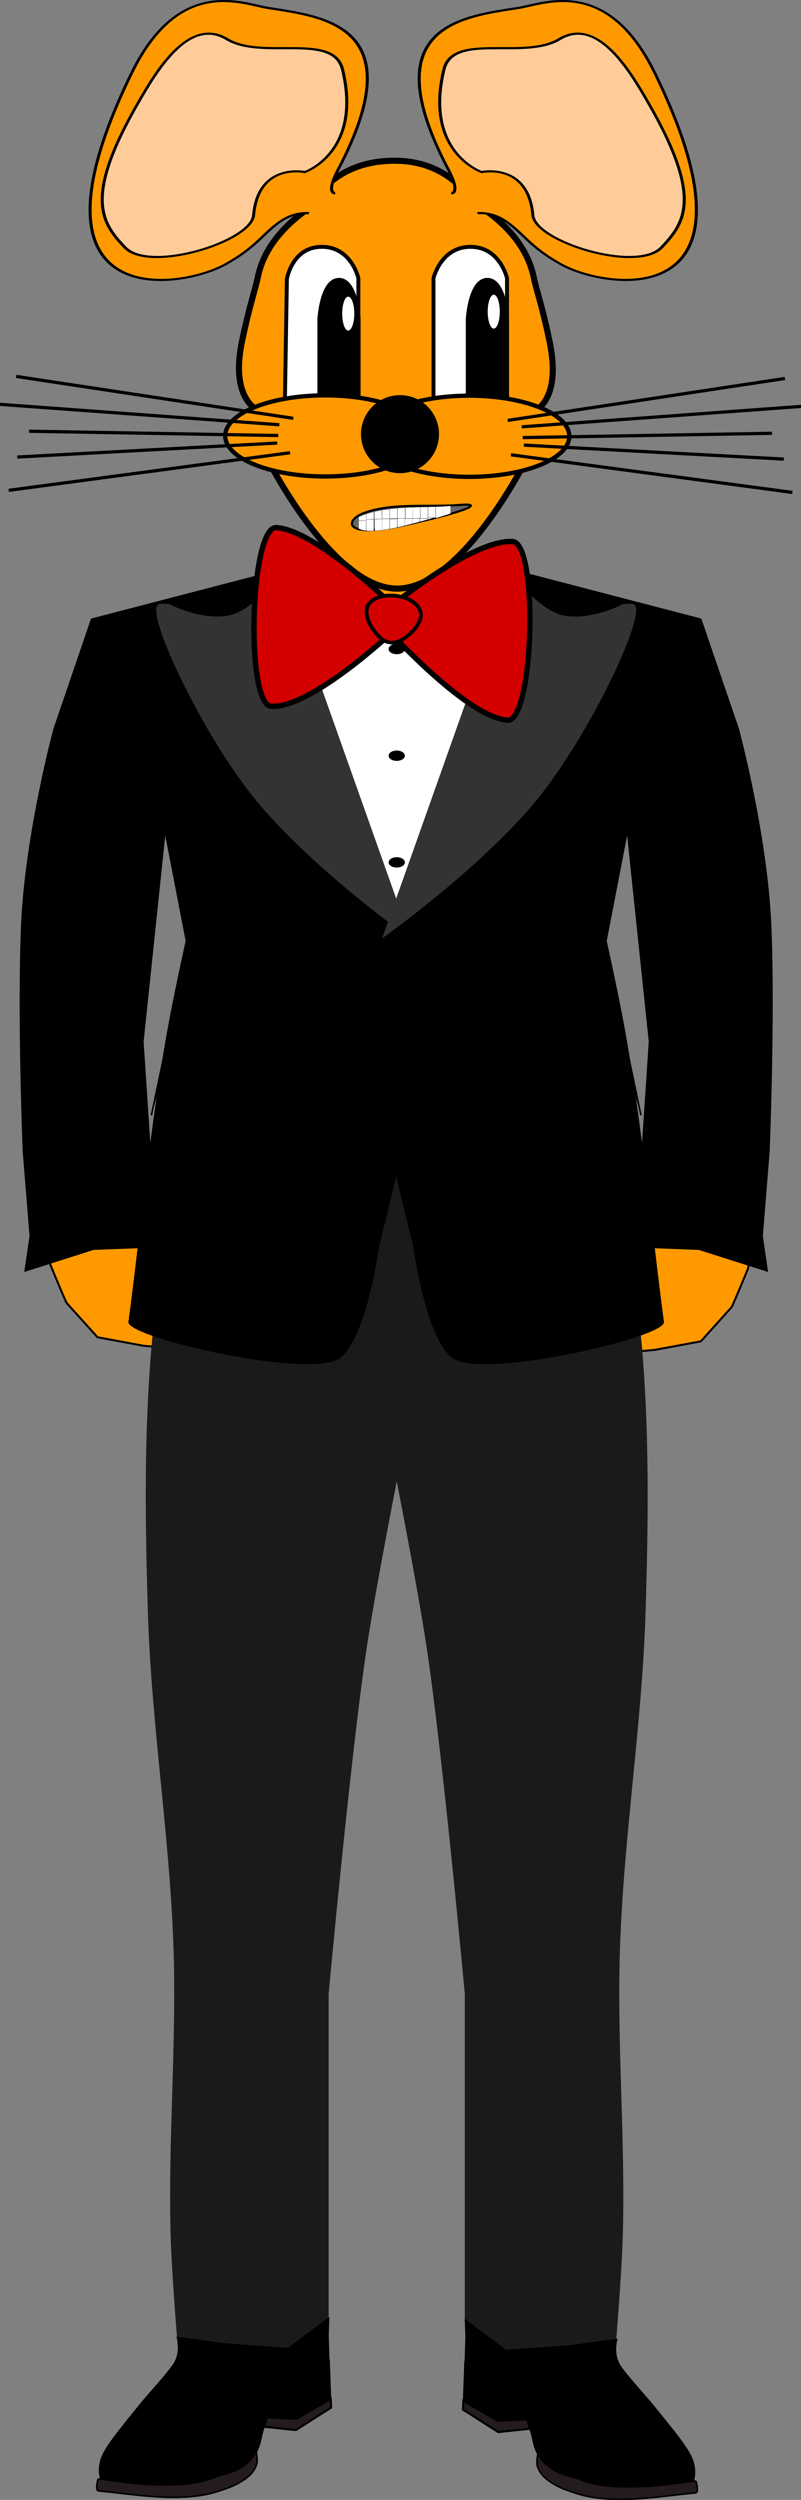 <?xml version="1.0" encoding="UTF-8" standalone="no"?>
<!-- Created with Inkscape (http://www.inkscape.org/) -->
<svg
    xmlns:inkscape="http://www.inkscape.org/namespaces/inkscape"
    xmlns:rdf="http://www.w3.org/1999/02/22-rdf-syntax-ns#"
    xmlns="http://www.w3.org/2000/svg"
    xmlns:osb="http://www.openswatchbook.org/uri/2009/osb"
    xmlns:cc="http://creativecommons.org/ns#"
    xmlns:sodipodi="http://sodipodi.sourceforge.net/DTD/sodipodi-0.dtd"
    xmlns:dc="http://purl.org/dc/elements/1.1/"
    xmlns:svg="http://www.w3.org/2000/svg"
    xmlns:ns1="http://sozi.baierouge.fr"
    xmlns:xlink="http://www.w3.org/1999/xlink"
    id="svg2"
    sodipodi:docname="BasicMouse.svg"
    viewBox="0 0 156.55 488.17"
    version="1.1"
    inkscape:version="0.48.2 r9819"
  >
  <rect x="0" y="0" width="156.55" height="488.17" fill="#808080" stroke="none"/>
  <sodipodi:namedview
      id="base"
      fit-margin-left="0"
      inkscape:showpageshadow="false"
      inkscape:zoom="0.54152743"
      borderopacity="1.0"
      inkscape:current-layer="layer1"
      inkscape:cx="322.02976"
      inkscape:cy="518.89514"
      inkscape:window-maximized="1"
      showgrid="true"
      fit-margin-right="0"
      units="cm"
      inkscape:snap-global="false"
      showguides="true"
      bordercolor="#666666"
      inkscape:window-x="-4"
      inkscape:guide-bbox="true"
      inkscape:window-y="-4"
      fit-margin-bottom="0"
      inkscape:window-width="1440"
      inkscape:pageopacity="0.0"
      inkscape:pageshadow="2"
      pagecolor="#ffffff"
      inkscape:document-units="px"
      inkscape:window-height="853"
      fit-margin-top="0"
    >
    <inkscape:grid
        id="grid2985"
        enabled="false"
        visible="false"
        snapvisiblegridlinesonly="false"
        units="in"
        type="xygrid"
        empspacing="10"
    />
  </sodipodi:namedview
  >
  <g
      id="layer1"
      inkscape:label="Layer 1"
      inkscape:groupmode="layer"
      transform="translate(-16.272 -551.01)"
    >
    <g
        id="g3220"
        transform="matrix(.419 0 0 .419 -47.197 471)"
      >
      <path
          id="path3090-1"
          d="m500.42 782.11c-7.441 18.065-7.707 18.065-7.707 18.065l-14.351 15.921-21.526 3.98-6.91 0.612-3.986-48.989 31.89-4.899 23.386 10.104z"
          style="stroke:#000000;stroke-width:.933px;fill:#ff9900"
          inkscape:connector-curvature="0"
      />
      <path
          id="path3090"
          d="m174.9 780.19c7.441 18.065 7.707 18.065 7.707 18.065l14.351 15.921 21.526 3.98 6.91 0.612 3.986-48.989-31.89-4.899-23.386 10.104z"
          style="stroke:#000000;stroke-width:.933px;fill:#ff9900"
          inkscape:connector-curvature="0"
      />
      <rect
          id="rect5990"
          style="stroke:#000000;stroke-width:1.337;fill:#ff9900"
          inkscape:export-ydpi="1200"
          inkscape:export-filename="R:\Graphics\mouse6a.png"
          height="66.658"
          width="58.813"
          inkscape:export-xdpi="1200"
          y="432.41"
          x="307.65"
      />
      <rect
          id="rect3396"
          style="fill-rule:evenodd;stroke:#ffffff;stroke-width:1.054px;fill:#ffffff"
          height="313.73"
          width="111.34"
          y="470.31"
          x="280.87"
      />
      <path
          id="path5795"
          sodipodi:rx="72.531357"
          sodipodi:ry="43.284843"
          style="fill-rule:evenodd;stroke:#000000;stroke-width:1px;fill:#000000"
          sodipodi:type="arc"
          d="m-201.22 210.06c0 23.906-32.473 43.285-72.531 43.285s-72.531-19.379-72.531-43.285 32.473-43.285 72.531-43.285 72.531 19.379 72.531 43.285z"
          transform="matrix(.052 0 0 .055 350.77 581.31)"
          sodipodi:cy="210.06255"
          sodipodi:cx="-273.74738"
      />
      <g
          id="g3091"
          transform="translate(-542.19 -13.445)"
        >
        <g
            id="g3170"
            transform="translate(540.55 35.798)"
          >
          <path
              id="path3109-4"
              style="stroke:#1a1a1a;stroke-width:1px;fill:#1a1a1a"
              inkscape:connector-curvature="0"
              transform="matrix(.753 0 0 .753 583.22 495.54)"
              d="m-325.48 228.28-128.94 0.906v29.969s-18.309 92.748-22.375 139.75c-4.74 54.789-3.994 110-2.281 164.97 2.163 69.448 13.575 138.4 15.875 207.84 1.963 59.27-3.461 118.6-1.781 177.88 0.75 26.469 5.281 79.281 5.281 79.281s33.312 11.362 49.344 7.031c17.35-4.688 42.25-33.469 42.25-33.469v-202.56s12.859-140.03 22.906-209.59c5.034-34.853 17.338-97.815 19.781-110.25 2.445 12.442 14.716 75.4 19.75 110.25 10.047 69.562 22.906 209.59 22.906 209.59v202.56s24.931 28.781 42.281 33.469c16.032 4.331 49.312-7.031 49.312-7.031s4.531-52.813 5.281-79.281c1.68-59.279-3.713-118.6-1.75-177.88 2.3-69.444 13.68-138.4 15.844-207.84 1.712-54.967 2.459-110.18-2.281-164.97-4.066-47.002-22.375-139.75-22.375-139.75v-29.969l-128.91-0.906-0.062 15.188-0.062-15.188z"
          />
          <g
              id="g3154"
              style="stroke:#1a1a1a;fill:#1a1a1a"
              transform="matrix(.753 0 0 .753 585.22 561.54)"
            >
            <rect
                id="rect3205"
                style="fill-rule:evenodd;stroke:#502d16;stroke-width:.957px;fill:#502d16"
                ry="0"
                height="19.939"
                width="261.1"
                y="145.22"
                x="-458.8"
            />
            <rect
                id="rect3209"
                style="fill-rule:evenodd;stroke:#000000;stroke-width:1.714px;fill:#000000"
                height="24.629"
                width="5.426"
                y="142.87"
                x="-390.82"
            />
            <rect
                id="rect3209-9"
                style="fill-rule:evenodd;stroke:#000000;stroke-width:1.596px;fill:#000000"
                height="24.629"
                width="4.704"
                y="142.87"
                x="-270.74"
            />
            <rect
                id="rect3209-9-4"
                style="fill-rule:evenodd;stroke:#000000;stroke-width:1.714px;fill:#000000"
                height="24.629"
                width="5.426"
                y="142.87"
                x="-450.68"
            />
            <rect
                id="rect3209-9-8"
                style="fill-rule:evenodd;stroke:#000000;stroke-width:1.614px;fill:#000000"
                height="24.629"
                width="4.81"
                y="142.87"
                x="-210.93"
            />
            <rect
                id="rect3207"
                style="fill-rule:evenodd;stroke:#c8b7b7;stroke-width:1.173px;fill:#666666"
                height="26.276"
                width="19.703"
                y="142.05"
                x="-338.1"
            />
          </g
          >
          <g
              id="g3165"
              transform="translate(1.483 35.287)"
            >
            <path
                id="path3404"
                sodipodi:nodetypes="ccsaaaac"
                style="stroke:#000000;stroke-width:.772px;fill:#241c1c"
                inkscape:connector-curvature="0"
                d="m200.15 1287.8-2.864 1.155s-1.349 5.086 0.333 5.237c10.827 0.972 25.079 3.333 37.669 2.961 5.531-0.164 11.153-0.713 16.443-2.276 5.551-1.641 11.297-3.659 15.648-7.334 1.817-1.535 3.335-3.585 3.978-5.817 0.563-1.952-0.265-6.069-0.265-6.069"
            />
            <path
                id="path3398"
                sodipodi:nodetypes="zzzcczssscccccccz"
                style="stroke:#000000;stroke-width:.802px;fill:#000000"
                inkscape:connector-curvature="0"
                d="m232.58 1235.5c-3.969 5.667-10.924 12.784-16.789 20.12-5.865 7.337-13.665 16.44-16.252 22.281-2.587 5.841-0.806 10.803-0.806 10.803l10.611 1.397s8.084 1.028 15.742 1.223c7.657 0.194 18.058-0.015 25.761-3.16 5.857-2.391 13.738-2.276 19.61-11.073 4.6-6.892 1.048-11.658 10.208-22.686 6.827-8.219 9.939-12.694 9.939-12.694l14.321-8.642-0.352-11.613 0.269-7.562-18.804 14.044-29.549-2.16-22.027-2.971s2.089 7.027-1.88 12.694z"
            />
            <path
                id="path3400"
                style="stroke:#000000;stroke-width:.804px;fill:#000000"
                inkscape:connector-curvature="0"
                d="m305.08 1233.4 0.81 22.144-16.193 9.992v-23.224z"
            />
            <path
                id="path3406"
                sodipodi:nodetypes="casac"
                style="stroke:#000000;stroke-width:.796px;fill:#000000"
                inkscape:connector-curvature="0"
                d="m199.24 1278.7c35.426 0.81 24.702 3.096 36.748 0.81 7.771-1.474 15.742-4.176 21.943-9.184 10.801-8.723 16.057-22.066 23.529-33.493 1.671-2.555 4.759-7.833 4.759-7.833"
            />
            <path
                id="path3453"
                style="stroke:#000000;stroke-width:.973px;fill:#000000"
                inkscape:connector-curvature="0"
                d="m289.27 1265.6-16.878-1.529 17.36-25.486z"
            />
            <path
                id="path3133"
                style="stroke:#000000;stroke-width:1px;fill:#241c1c"
                inkscape:connector-curvature="0"
                d="m306.06 1193-16.421 10.482-14.849-1.572 1.397-4.367 13.626 0.699 16.072-9.259z"
                transform="translate(0 62.362)"
            />
          </g
          >
          <g
              id="g3165-8"
              transform="matrix(-1 0 0 1 675.15 36.21)"
            >
            <path
                id="path3404-2"
                sodipodi:nodetypes="ccsaaaac"
                style="stroke:#000000;stroke-width:.772px;fill:#241c1c"
                inkscape:connector-curvature="0"
                d="m200.15 1287.8-2.864 1.155s-1.349 5.086 0.333 5.237c10.827 0.972 25.079 3.333 37.669 2.961 5.531-0.164 11.153-0.713 16.443-2.276 5.551-1.641 11.297-3.659 15.648-7.334 1.817-1.535 3.335-3.585 3.978-5.817 0.563-1.952-0.265-6.069-0.265-6.069"
            />
            <path
                id="path3398-4"
                sodipodi:nodetypes="zzzcczssscccccccz"
                style="stroke:#000000;stroke-width:.802px;fill:#000000"
                inkscape:connector-curvature="0"
                d="m232.58 1235.5c-3.969 5.667-10.924 12.784-16.789 20.12-5.865 7.337-13.665 16.44-16.252 22.281-2.587 5.841-0.806 10.803-0.806 10.803l10.611 1.397s8.084 1.028 15.742 1.223c7.657 0.194 18.058-0.015 25.761-3.16 5.857-2.391 13.738-2.276 19.61-11.073 4.6-6.892 1.048-11.658 10.208-22.686 6.827-8.219 9.939-12.694 9.939-12.694l14.321-8.642-0.352-11.613 0.269-7.562-18.804 14.044-29.549-2.16-22.027-2.971s2.089 7.027-1.88 12.694z"
            />
            <path
                id="path3400-5"
                style="stroke:#000000;stroke-width:.804px;fill:#000000"
                inkscape:connector-curvature="0"
                d="m305.08 1233.4 0.81 22.144-16.193 9.992v-23.224z"
            />
            <path
                id="path3406-51"
                sodipodi:nodetypes="casac"
                style="stroke:#000000;stroke-width:.796px;fill:#000000"
                inkscape:connector-curvature="0"
                d="m199.24 1278.7c35.426 0.81 24.702 3.096 36.748 0.81 7.771-1.474 15.742-4.176 21.943-9.184 10.801-8.723 16.057-22.066 23.529-33.493 1.671-2.555 4.759-7.833 4.759-7.833"
            />
            <path
                id="path3453-7"
                style="stroke:#000000;stroke-width:.973px;fill:#000000"
                inkscape:connector-curvature="0"
                d="m289.27 1265.6-16.878-1.529 17.36-25.486z"
            />
            <path
                id="path3133-1"
                style="stroke:#000000;stroke-width:1px;fill:#241c1c"
                inkscape:connector-curvature="0"
                d="m306.06 1193-16.421 10.482-14.849-1.572 1.397-4.367 13.626 0.699 16.072-9.259z"
                transform="translate(0 62.362)"
            />
          </g
          >
        </g
        >
      </g
      >
      <g
          id="g3194"
        >
        <g
            id="g5761"
            transform="matrix(.718 0 0 .508 74.92 362.45)"
          >
          <path
              id="path5753"
              d="m309.63 177.52-143.44 52.768-24.374 100.82s-18.572 97.022-21.05 180.59c-2.478 83.568 1.108 207.18 1.108 207.18l4.432 77.554-3.324 32.13 44.317-19.943 40.993-2.216-8.863-188.35 14.403-193.89 14.403 105.25-23.266 156.22"
              sodipodi:nodetypes="ccczccccccccc"
              style="stroke:#000000;stroke-width:1px;fill:#000000"
              inkscape:connector-curvature="0"
          />
          <path
              id="path5759"
              d="m257.04 349.94s-30.331 171.78-41.41 259.31c-11.079 87.525-16.811 178.01-25.065 265.85-1.312 13.965 120.36 53.523 137.38 32.13 17.017-21.394 24.374-100.82 24.374-100.82l19.774-113.65-0.919-104.61-0.413-36.617 1.501-32.073"
              sodipodi:nodetypes="csszccccc"
              style="stroke:#000000;stroke-width:1px;fill:#000000"
              inkscape:connector-curvature="0"
          />
          <path
              id="path5757"
              d="m292.75 182.07s-19.676 41.516-38.235 45.718c-18.559 4.202-38.426-10.918-38.426-10.918l-5.116-0.045c-12.554-0.11 27.736 121.59 64.304 182.85 36.568 61.266 96.984 121.99 96.984 121.99l-66.475-264.79v-50.964l3.793-29.652z"
              sodipodi:nodetypes="czcszccccc"
              style="stroke:#333333;stroke-width:1px;fill:#333333"
              inkscape:connector-curvature="0"
          />
        </g
        >
        <g
            id="g5761-5"
            transform="matrix(-.718 0 0 .508 597.64 362.45)"
          >
          <path
              id="path5753-0"
              d="m309.63 177.52-143.44 52.768-24.374 100.82s-18.572 97.022-21.05 180.59c-2.478 83.568 1.108 207.18 1.108 207.18l4.432 77.554-3.324 32.13 44.317-19.943 40.993-2.216-8.863-188.35 14.403-193.89 14.403 105.25-23.266 156.22"
              sodipodi:nodetypes="ccczccccccccc"
              style="stroke:#000000;stroke-width:1px;fill:#000000"
              inkscape:connector-curvature="0"
          />
          <path
              id="path5759-2"
              d="m257.04 349.94s-30.331 171.78-41.41 259.31c-11.079 87.525-16.811 178.01-25.065 265.85-1.312 13.965 120.36 53.523 137.38 32.13 17.017-21.394 24.374-100.82 24.374-100.82l19.774-113.65-0.919-104.61-0.413-36.617 1.501-32.073"
              sodipodi:nodetypes="csszccccc"
              style="stroke:#000000;stroke-width:1px;fill:#000000"
              inkscape:connector-curvature="0"
          />
          <path
              id="path5757-8"
              d="m292.75 182.07s-19.676 41.516-38.235 45.718c-18.559 4.202-38.426-10.918-38.426-10.918l-5.116-0.045c-12.554-0.11 27.736 121.59 64.304 182.85 36.568 61.266 96.984 121.99 96.984 121.99l-66.475-264.79v-50.964l3.793-29.652z"
              sodipodi:nodetypes="czcszccccc"
              style="stroke:#333333;stroke-width:1px;fill:#333333"
              inkscape:connector-curvature="0"
          />
        </g
        >
      </g
      >
      <path
          id="path5795-6"
          sodipodi:rx="72.531357"
          sodipodi:ry="43.284843"
          style="fill-rule:evenodd;stroke:#000000;stroke-width:1px;fill:#000000"
          sodipodi:type="arc"
          d="m-201.22 210.06c0 23.906-32.473 43.285-72.531 43.285s-72.531-19.379-72.531-43.285 32.473-43.285 72.531-43.285 72.531 19.379 72.531 43.285z"
          transform="matrix(.052 0 0 .055 350.77 481.89)"
          sodipodi:cy="210.06255"
          sodipodi:cx="-273.74738"
      />
      <path
          id="path5795-6-0-2"
          sodipodi:rx="72.531357"
          sodipodi:ry="43.284843"
          style="fill-rule:evenodd;stroke:#000000;stroke-width:1px;fill:#000000"
          sodipodi:type="arc"
          d="m-201.22 210.06c0 23.906-32.473 43.285-72.531 43.285s-72.531-19.379-72.531-43.285 32.473-43.285 72.531-43.285 72.531 19.379 72.531 43.285z"
          transform="matrix(.052 0 0 .055 350.77 531.6)"
          sodipodi:cy="210.06255"
          sodipodi:cx="-273.74738"
      />
      <path
          id="path3912"
          style="stroke:#000000;stroke-width:2.842;fill:#ff9900"
          d="m334.27 265.87c-20.472 0.404-32.212 10.82-38.969 22.312-9.467 6.531-20.394 16.969-23.5 31.688-1.459 6.914-3.884 13.158-7.375 29.844-8.049 38.471 19.562 35.781 19.562 35.781l16.812-66.719h71.156l17.812 66.812s26.049 2.689 18-35.781c-3.491-16.686-5.916-22.929-7.375-29.844-3.57-16.917-17.449-28.206-27.594-34.375-7.376-10.487-18.804-19.448-36.312-19.719-0.756-0.012-1.485-0.015-2.219 0zm-58.062 138.94s30.376 60.469 60.469 60.469c30.383 0 60.469-60.469 60.469-60.469h-120.94z"
          inkscape:export-ydpi="1200"
          inkscape:export-filename="R:\Graphics\mouse6a.png"
          inkscape:connector-curvature="0"
          inkscape:export-xdpi="1200"
      />
      <rect
          id="rect4205"
          style="fill-rule:evenodd;fill:#ff9900"
          inkscape:export-ydpi="1200"
          inkscape:export-filename="R:\Graphics\mouse6a.png"
          height="115.7"
          width="73.678"
          inkscape:export-xdpi="1200"
          y="278.83"
          x="298.6"
      />
      <path
          id="path3844"
          style="stroke:#000000;stroke-width:1.827;fill:#ffffff"
          d="m301.58 305.99c-13.782 0-16.28 14.92-16.28 14.92l-0.947 58.101h34.289v-58.417s-3.28-14.604-17.062-14.604z"
          inkscape:export-ydpi="1200"
          sodipodi:nodetypes="sccccs"
          inkscape:export-filename="R:\Graphics\mouse6a.png"
          inkscape:connector-curvature="0"
          inkscape:export-xdpi="1200"
      />
      <path
          id="path3844-9"
          style="stroke:#000000;stroke-width:2;fill:#000000"
          d="m309.6 321.47c-8.033 0-9.071 18.143-9.071 18.143v36.285h18.143v-36.285s-1.038-18.143-9.071-18.143z"
          inkscape:export-ydpi="1200"
          sodipodi:nodetypes="sccccs"
          inkscape:export-filename="R:\Graphics\mouse6a.png"
          inkscape:connector-curvature="0"
          inkscape:export-xdpi="1200"
      />
      <path
          id="path3844-1"
          style="stroke:#000000;stroke-width:1.827;fill:#ffffff"
          d="m370.91 305.99c-13.782 0-17.227 14.604-17.227 14.604v58.417h34.289v-58.417s-3.28-14.604-17.062-14.604z"
          inkscape:export-ydpi="1200"
          sodipodi:nodetypes="sccccs"
          inkscape:export-filename="R:\Graphics\mouse6a.png"
          inkscape:connector-curvature="0"
          inkscape:export-xdpi="1200"
      />
      <path
          id="path3844-9-7"
          style="stroke:#000000;stroke-width:2;fill:#000000"
          d="m378.82 321.47c-8.033 0-9.071 18.143-9.071 18.143v36.285h18.143v-36.285s-1.038-18.143-9.071-18.143z"
          inkscape:export-ydpi="1200"
          sodipodi:nodetypes="sccccs"
          inkscape:export-filename="R:\Graphics\mouse6a.png"
          inkscape:connector-curvature="0"
          inkscape:export-xdpi="1200"
      />
      <path
          id="path4312"
          sodipodi:rx="4.891583"
          sodipodi:ry="4.1254315"
          style="fill-rule:evenodd;stroke:#000000;stroke-width:1.9;fill:#ffffff"
          sodipodi:type="arc"
          d="m361.39 374.13c0 2.278-2.19 4.125-4.892 4.125s-4.892-1.847-4.892-4.125 2.19-4.125 4.892-4.125c2.701 0 4.892 1.847 4.892 4.125z"
          inkscape:export-ydpi="1200"
          inkscape:export-filename="R:\Graphics\mouse6a.png"
          sodipodi:cy="374.13202"
          transform="matrix(.715 0 0 2.488 59.018 -593.72)"
          inkscape:export-xdpi="1200"
          sodipodi:cx="356.49622"
      />
      <path
          id="path4312-2"
          sodipodi:rx="4.891583"
          sodipodi:ry="4.1254315"
          style="fill-rule:evenodd;stroke:#000000;stroke-width:1.9;fill:#ffffff"
          sodipodi:type="arc"
          d="m361.39 374.13c0 2.278-2.19 4.125-4.892 4.125s-4.892-1.847-4.892-4.125 2.19-4.125 4.892-4.125c2.701 0 4.892 1.847 4.892 4.125z"
          inkscape:export-ydpi="1200"
          inkscape:export-filename="R:\Graphics\mouse6a.png"
          sodipodi:cy="374.13202"
          transform="matrix(.715 0 0 2.488 126.89 -594.64)"
          inkscape:export-xdpi="1200"
          sodipodi:cx="356.49622"
      />
      <g
          id="g3886"
          inkscape:export-ydpi="1200"
          inkscape:export-xdpi="1200"
          inkscape:export-filename="R:\Graphics\mouse6a.png"
          transform="translate(-23.015 -126.93)"
        >
        <path
            id="path2987"
            style="stroke:#000000;stroke-width:2;fill:#ff9900"
            inkscape:connector-curvature="0"
            d="m325.22 439.78c-11.932 0.101-23.773 2.045-32.688 5.812-17.83 7.535-17.212 19.49 1.375 26.719 18.556 7.216 48.005 6.999 65.844-0.5v0.125c17.83 7.535 47.35 7.791 65.938 0.562 18.587-7.228 19.205-19.215 1.375-26.75-17.83-7.535-47.35-7.791-65.938-0.562-0.401 0.156-0.8 0.307-1.188 0.469v-0.031c-0.476-0.202-0.971-0.4-1.469-0.594-9.293-3.614-21.318-5.351-33.25-5.25z"
            transform="translate(0 62.362)"
        />
        <path
            id="path3803"
            sodipodi:rx="42.030548"
            sodipodi:ry="42.030548"
            style="fill-rule:evenodd;stroke:#000000;stroke-width:4.891;fill:#000000"
            sodipodi:type="arc"
            d="m444.11 465.95c0 23.213-18.818 42.031-42.031 42.031s-42.031-18.818-42.031-42.031 18.818-42.031 42.031-42.031 42.031 18.818 42.031 42.031z"
            transform="matrix(.409 0 0 .409 196.62 329.65)"
            sodipodi:cy="465.95435"
            sodipodi:cx="402.08417"
        />
        <g
            id="g3856"
          >
          <g
              id="g4414"
              style="stroke-width:.298"
              transform="matrix(.336 0 0 .336 238.88 318.59)"
            >
            <path
                id="path4392"
                d="m513.23 581.01 384.72-58.16"
                sodipodi:nodetypes="cc"
                style="stroke:#000000;stroke-width:4.465;fill:none"
                inkscape:connector-curvature="0"
            />
            <path
                id="path4394"
                d="m532.62 589.95 387.7-28.33"
                sodipodi:nodetypes="cc"
                style="stroke:#000000;stroke-width:4.465;fill:none"
                inkscape:connector-curvature="0"
            />
            <path
                id="path4396"
                d="m535.6 615.3 360.86 19.385"
                sodipodi:nodetypes="cc"
                style="stroke:#000000;stroke-width:4.465;fill:none"
                inkscape:connector-curvature="0"
            />
            <path
                id="path4398"
                d="m517.7 628.72 390.69 52.19"
                sodipodi:nodetypes="cc"
                style="stroke:#000000;stroke-width:4.465;fill:none"
                inkscape:connector-curvature="0"
            />
            <path
                id="path4400"
                d="m534.11 604.86 345.95-5.965"
                style="stroke:#000000;stroke-width:4.465;fill:none"
                inkscape:connector-curvature="0"
            />
          </g
          >
          <g
              id="g4414-1"
              style="stroke-width:.298"
              transform="matrix(-.336 0 0 .336 483.75 317.63)"
            >
            <path
                id="path4392-4"
                d="m513.23 581.01 384.72-58.16"
                sodipodi:nodetypes="cc"
                style="stroke:#000000;stroke-width:4.465;fill:none"
                inkscape:connector-curvature="0"
            />
            <path
                id="path4394-2"
                d="m532.62 589.95 387.7-28.33"
                sodipodi:nodetypes="cc"
                style="stroke:#000000;stroke-width:4.465;fill:none"
                inkscape:connector-curvature="0"
            />
            <path
                id="path4396-3"
                d="m535.6 615.3 360.86 19.385"
                sodipodi:nodetypes="cc"
                style="stroke:#000000;stroke-width:4.465;fill:none"
                inkscape:connector-curvature="0"
            />
            <path
                id="path4398-2"
                d="m517.7 628.72 390.69 52.19"
                sodipodi:nodetypes="cc"
                style="stroke:#000000;stroke-width:4.465;fill:none"
                inkscape:connector-curvature="0"
            />
            <path
                id="path4400-2"
                d="m534.11 604.86 345.95-5.965"
                style="stroke:#000000;stroke-width:4.465;fill:none"
                inkscape:connector-curvature="0"
            />
          </g
          >
        </g
        >
      </g
      >
      <g
          id="g5986"
          style="stroke-width:.298"
          inkscape:export-ydpi="1200"
          inkscape:export-filename="R:\Graphics\mouse6a.png"
          transform="matrix(.273 .033 -.033 .273 454.9 278.68)"
          inkscape:export-xdpi="1200"
        >
        <g
            id="g6123"
            transform="translate(1040.7 -144.39)"
          >
          <path
              id="path5976"
              sodipodi:nodetypes="sscsscs"
              style="stroke:#000000;stroke-width:9.095;fill:#d40000"
              inkscape:connector-curvature="0"
              d="m-1601.8 791.6c-44.5 2.743-16.539 304.31 27.961 301.57 66.771-4.115 186.63-147.33 186.63-147.33s147.23 126.75 214 122.64c44.5-2.743 16.545-304.25-27.961-301.57-66.779 4.024-189.26 131.53-189.26 131.53s-144.59-110.96-211.36-106.84z"
          />
          <path
              id="path5978"
              sodipodi:nodetypes="sssss"
              style="stroke:#000000;stroke-width:6.25;fill:#d40000"
              inkscape:connector-curvature="0"
              d="m-1429.8 900.38c15.122-24.469 71.172-24.469 86.294 0 11.272 18.238-10.527 46.258-28.765 57.529-8.156 5.041-20.608 5.041-28.765 0-18.238-11.272-40.036-39.292-28.765-57.529z"
          />
        </g
        >
      </g
      >
      <path
          id="path3067"
          style="stroke:#000000;stroke-width:1px;fill:#666666"
          d="m320.87 430.2c-8.82 3.444-8.769 11.639 18.01 5.765 34.691-7.609 37.011-10.544 27.162-9.701-13.76 1.178-32.022-1.199-45.173 3.936z"
          inkscape:export-ydpi="1200"
          sodipodi:nodetypes="ssss"
          inkscape:export-filename="R:\Graphics\mouse6a.png"
          inkscape:connector-curvature="0"
          inkscape:export-xdpi="1200"
      />
      <g
          id="g5206"
          inkscape:export-ydpi="1200"
          inkscape:export-xdpi="1200"
          inkscape:export-filename="R:\Graphics\mouse6a.png"
          transform="matrix(.082 -.002 .001 .086 301.5 361.64)"
        >
        <path
            id="rect3147"
            style="fill-rule:evenodd;stroke:#000000;stroke-width:.495;fill:#ffffff"
            inkscape:connector-curvature="0"
            d="m243.53 806.87c-12.474 3.67-24.663 7.784-36.5 12.406-1.948 0.761-3.843 1.546-5.719 2.344v19.812h42.219v-34.562z"
        />
        <path
            id="rect3147-4"
            style="fill-rule:evenodd;stroke:#000000;stroke-width:.495;fill:#ffffff"
            inkscape:connector-curvature="0"
            d="m200.22 842.62v42.156c9.444 5.483 23.307 9.724 42.188 12.062v-54.219h-42.188z"
        />
        <path
            id="rect3147-0"
            style="fill-rule:evenodd;stroke:#000000;stroke-width:.495;fill:#ffffff"
            inkscape:connector-curvature="0"
            d="m286.78 796.09c-14.381 3.001-28.484 6.461-42.219 10.469v28.312h42.219v-38.781z"
        />
        <path
            id="rect3147-4-9"
            style="fill-rule:evenodd;stroke:#000000;stroke-width:.495;fill:#ffffff"
            inkscape:connector-curvature="0"
            d="m243.47 836.09v60.875c12.003 1.426 26.045 2.086 42.188 1.844v-62.719h-42.188z"
        />
        <path
            id="rect3147-0-4"
            style="fill-rule:evenodd;stroke:#000000;stroke-width:.495;fill:#ffffff"
            inkscape:connector-curvature="0"
            d="m332.87 788.12c-14.295 2.014-28.36 4.393-42.188 7.188v39.562h42.188v-46.75z"
        />
        <path
            id="rect3147-4-9-8"
            style="fill-rule:evenodd;stroke:#000000;stroke-width:.495;fill:#ffffff"
            inkscape:connector-curvature="0"
            d="m291.78 836.09v62.594c12.784-0.362 26.823-1.281 42.219-2.812v-59.781h-42.219z"
        />
        <path
            id="rect3147-0-4-8"
            style="fill-rule:evenodd;stroke:#000000;stroke-width:.495;fill:#ffffff"
            inkscape:connector-curvature="0"
            d="m376.81 783.06c-14.227 1.318-28.323 2.884-42.219 4.812v47h42.219v-51.812z"
        />
        <path
            id="rect3147-4-9-8-2"
            style="fill-rule:evenodd;stroke:#000000;stroke-width:.495;fill:#ffffff"
            inkscape:connector-curvature="0"
            d="m333.5 836.09v59.844c13.077-1.292 27.129-3.047 42.188-5.281v-54.562h-42.188z"
        />
        <path
            id="rect3147-0-4-4"
            style="fill-rule:evenodd;stroke:#000000;stroke-width:.495;fill:#ffffff"
            inkscape:connector-curvature="0"
            d="m420.43 779.81c-14.17 0.803-28.267 1.82-42.219 3.094v51.188h42.219v-54.281z"
        />
        <path
            id="rect3147-0-4-8-5"
            style="fill-rule:evenodd;stroke:#000000;stroke-width:.495;fill:#ffffff"
            inkscape:connector-curvature="0"
            d="m464.34 777.93c-14.121 0.431-28.213 1.004-42.219 1.781v54.375h42.219v-56.156z"
        />
        <path
            id="rect3147-4-9-8-2-5"
            style="fill-rule:evenodd;stroke:#000000;stroke-width:.495;fill:#ffffff"
            inkscape:connector-curvature="0"
            d="m421.03 835.31v47.656c13.411-2.528 27.479-5.379 42.219-8.594v-39.062h-42.219z"
        />
        <path
            id="rect3147-4-9-8-2-1"
            style="fill-rule:evenodd;stroke:#000000;stroke-width:.495;fill:#ffffff"
            inkscape:connector-curvature="0"
            d="m377.06 837.62v52.812c13.273-1.988 27.325-4.345 42.188-7.125v-45.688h-42.188z"
        />
        <path
            id="rect3147-4-9-8-7"
            style="fill-rule:evenodd;stroke:#000000;stroke-width:.495;fill:#ffffff"
            inkscape:connector-curvature="0"
            d="m463.34 837.24v37.094c0.6-0.131 1.179-0.243 1.781-0.375 13.929-3.055 27.363-6.038 40.438-8.969v-27.75h-42.219z"
        />
        <path
            id="rect3147-4-9-8-2-11"
            style="fill-rule:evenodd;stroke:#000000;stroke-width:.495;fill:#ffffff"
            inkscape:connector-curvature="0"
            d="m505.06 837.24v27.875c14.637-3.28 28.597-6.468 42.188-9.594v-18.281h-42.188z"
        />
        <path
            id="rect3147-4-9-8-2-5-5"
            style="fill-rule:evenodd;stroke:#000000;stroke-width:.495;fill:#ffffff"
            inkscape:connector-curvature="0"
            d="m592.59 836.46v8.469c12.158-2.889 23.921-5.726 35.125-8.469h-35.125z"
        />
        <path
            id="rect3147-4-9-8-2-1-2"
            style="fill-rule:evenodd;stroke:#000000;stroke-width:.495;fill:#ffffff"
            inkscape:connector-curvature="0"
            d="m548.59 838.77v16.438c14.688-3.381 28.728-6.674 42.219-9.875v-6.562h-42.219z"
        />
        <path
            id="rect3147-4-9-8-76"
            style="fill-rule:evenodd;stroke:#000000;stroke-width:.495;fill:#ffffff"
            inkscape:connector-curvature="0"
            d="m508.84 777.02c-14.066 0.182-28.138 0.431-42.188 0.844v57.938h42.188v-58.781z"
        />
        <path
            id="rect3147-4-9-8-2-14"
            style="fill-rule:evenodd;stroke:#000000;stroke-width:.495;fill:#ffffff"
            inkscape:connector-curvature="0"
            d="m548.9 776.68c-13.472 0.058-26.992 0.167-40.531 0.344v58.781h42.188v-59.125c-0.554 0.002-1.102-0.002-1.656 0z"
        />
        <path
            id="rect3147-4-9-8-2-5-2"
            style="fill-rule:evenodd;stroke:#000000;stroke-width:.495;fill:#ffffff"
            inkscape:connector-curvature="0"
            d="m637.06 776.31c-13.556 0.135-27.333 0.178-41.156 0.219v58.469h42.188v-58.688c-0.346 0.004-0.685-0.003-1.031 0z"
        />
        <path
            id="rect3147-4-9-8-2-1-3"
            style="fill-rule:evenodd;stroke:#000000;stroke-width:.495;fill:#ffffff"
            inkscape:connector-curvature="0"
            d="m594.12 776.56c-13.99 0.039-28.054 0.069-42.219 0.125v60.656h42.219v-60.781z"
        />
        <path
            id="rect3147-4-9-8-76-2"
            style="fill-rule:evenodd;stroke:#000000;stroke-width:.495;fill:#ffffff"
            inkscape:connector-curvature="0"
            d="m681.81 775.49c-13.857 0.387-27.922 0.629-42.188 0.781v61.75h0.844c14.78-3.829 28.643-7.508 41.344-11v-51.531z"
        />
        <path
            id="rect3147-4-9-8-2-14-2"
            style="fill-rule:evenodd;stroke:#000000;stroke-width:.495;fill:#ffffff"
            inkscape:connector-curvature="0"
            d="m723.53 773.77c-13.777 0.779-27.89 1.323-42.219 1.719v51.656c15.583-4.281 29.613-8.28 42.219-12.062v-41.312z"
        />
      </g
      >
      <g
          id="g3573-7"
          inkscape:transform-center-x="-11.022242"
          inkscape:transform-center-y="16.07753"
          transform="matrix(-.948 .145 .351 .699 -41.694 179.66)"
        >
        <path
            id="path3910-1-1"
            sodipodi:nodetypes="csssssc"
            style="stroke:#000000;stroke-width:1.406;fill:#ff9900"
            inkscape:connector-curvature="0"
            d="m-345.56 216.74s-4.395 1.294-4.124-15.072c1.584-95.719-40.675-93.29-68.957-93.341-12.314-0.022-48.13-11.93-47.508 53.27 1.532 160.62 71.475 129.64 86.562 109.68 10.919-14.446 10.186-23.676 15.98-32.865 4.284-6.795 10.622-6.843 10.622-6.843"
        />
        <path
            id="path3914-5-1"
            sodipodi:nodetypes="ssssscs"
            style="stroke:#000000;stroke-width:1.406;fill:#ffcc99"
            inkscape:connector-curvature="0"
            d="m-377.84 238.03c4.97 16.594-34.268 45.815-51.439 32.102-16.237-12.967-30.383-26.732-27.042-91.27 0.976-18.85 2.842-58.251 25.967-47.331 20.917 9.877 46.949-14.575 59.735 7.811 28.176 49.331 6.283 67.108 6.283 67.108s-23.482-1.736-13.504 31.58z"
        />
      </g
      >
      <g
          id="g3573-7-5"
          inkscape:transform-center-x="11.022241"
          inkscape:transform-center-y="16.07753"
          transform="matrix(.948 .145 -.351 .699 711.5 179.66)"
        >
        <path
            id="path3910-1-1-2"
            sodipodi:nodetypes="csssssc"
            style="stroke:#000000;stroke-width:1.406;fill:#ff9900"
            inkscape:connector-curvature="0"
            d="m-345.56 216.74s-4.395 1.294-4.124-15.072c1.584-95.719-40.675-93.29-68.957-93.341-12.314-0.022-48.13-11.93-47.508 53.27 1.532 160.62 71.475 129.64 86.562 109.68 10.919-14.446 10.186-23.676 15.98-32.865 4.284-6.795 10.622-6.843 10.622-6.843"
        />
        <path
            id="path3914-5-1-7"
            sodipodi:nodetypes="ssssscs"
            style="stroke:#000000;stroke-width:1.406;fill:#ffcc99"
            inkscape:connector-curvature="0"
            d="m-377.84 238.03c4.97 16.594-34.268 45.815-51.439 32.102-16.237-12.967-30.383-26.732-27.042-91.27 0.976-18.85 2.842-58.251 25.967-47.331 20.917 9.877 46.949-14.575 59.735 7.811 28.176 49.331 6.283 67.108 6.283 67.108s-23.482-1.736-13.504 31.58z"
        />
      </g
      >
    </g
    >
  </g
  >
</svg
>
